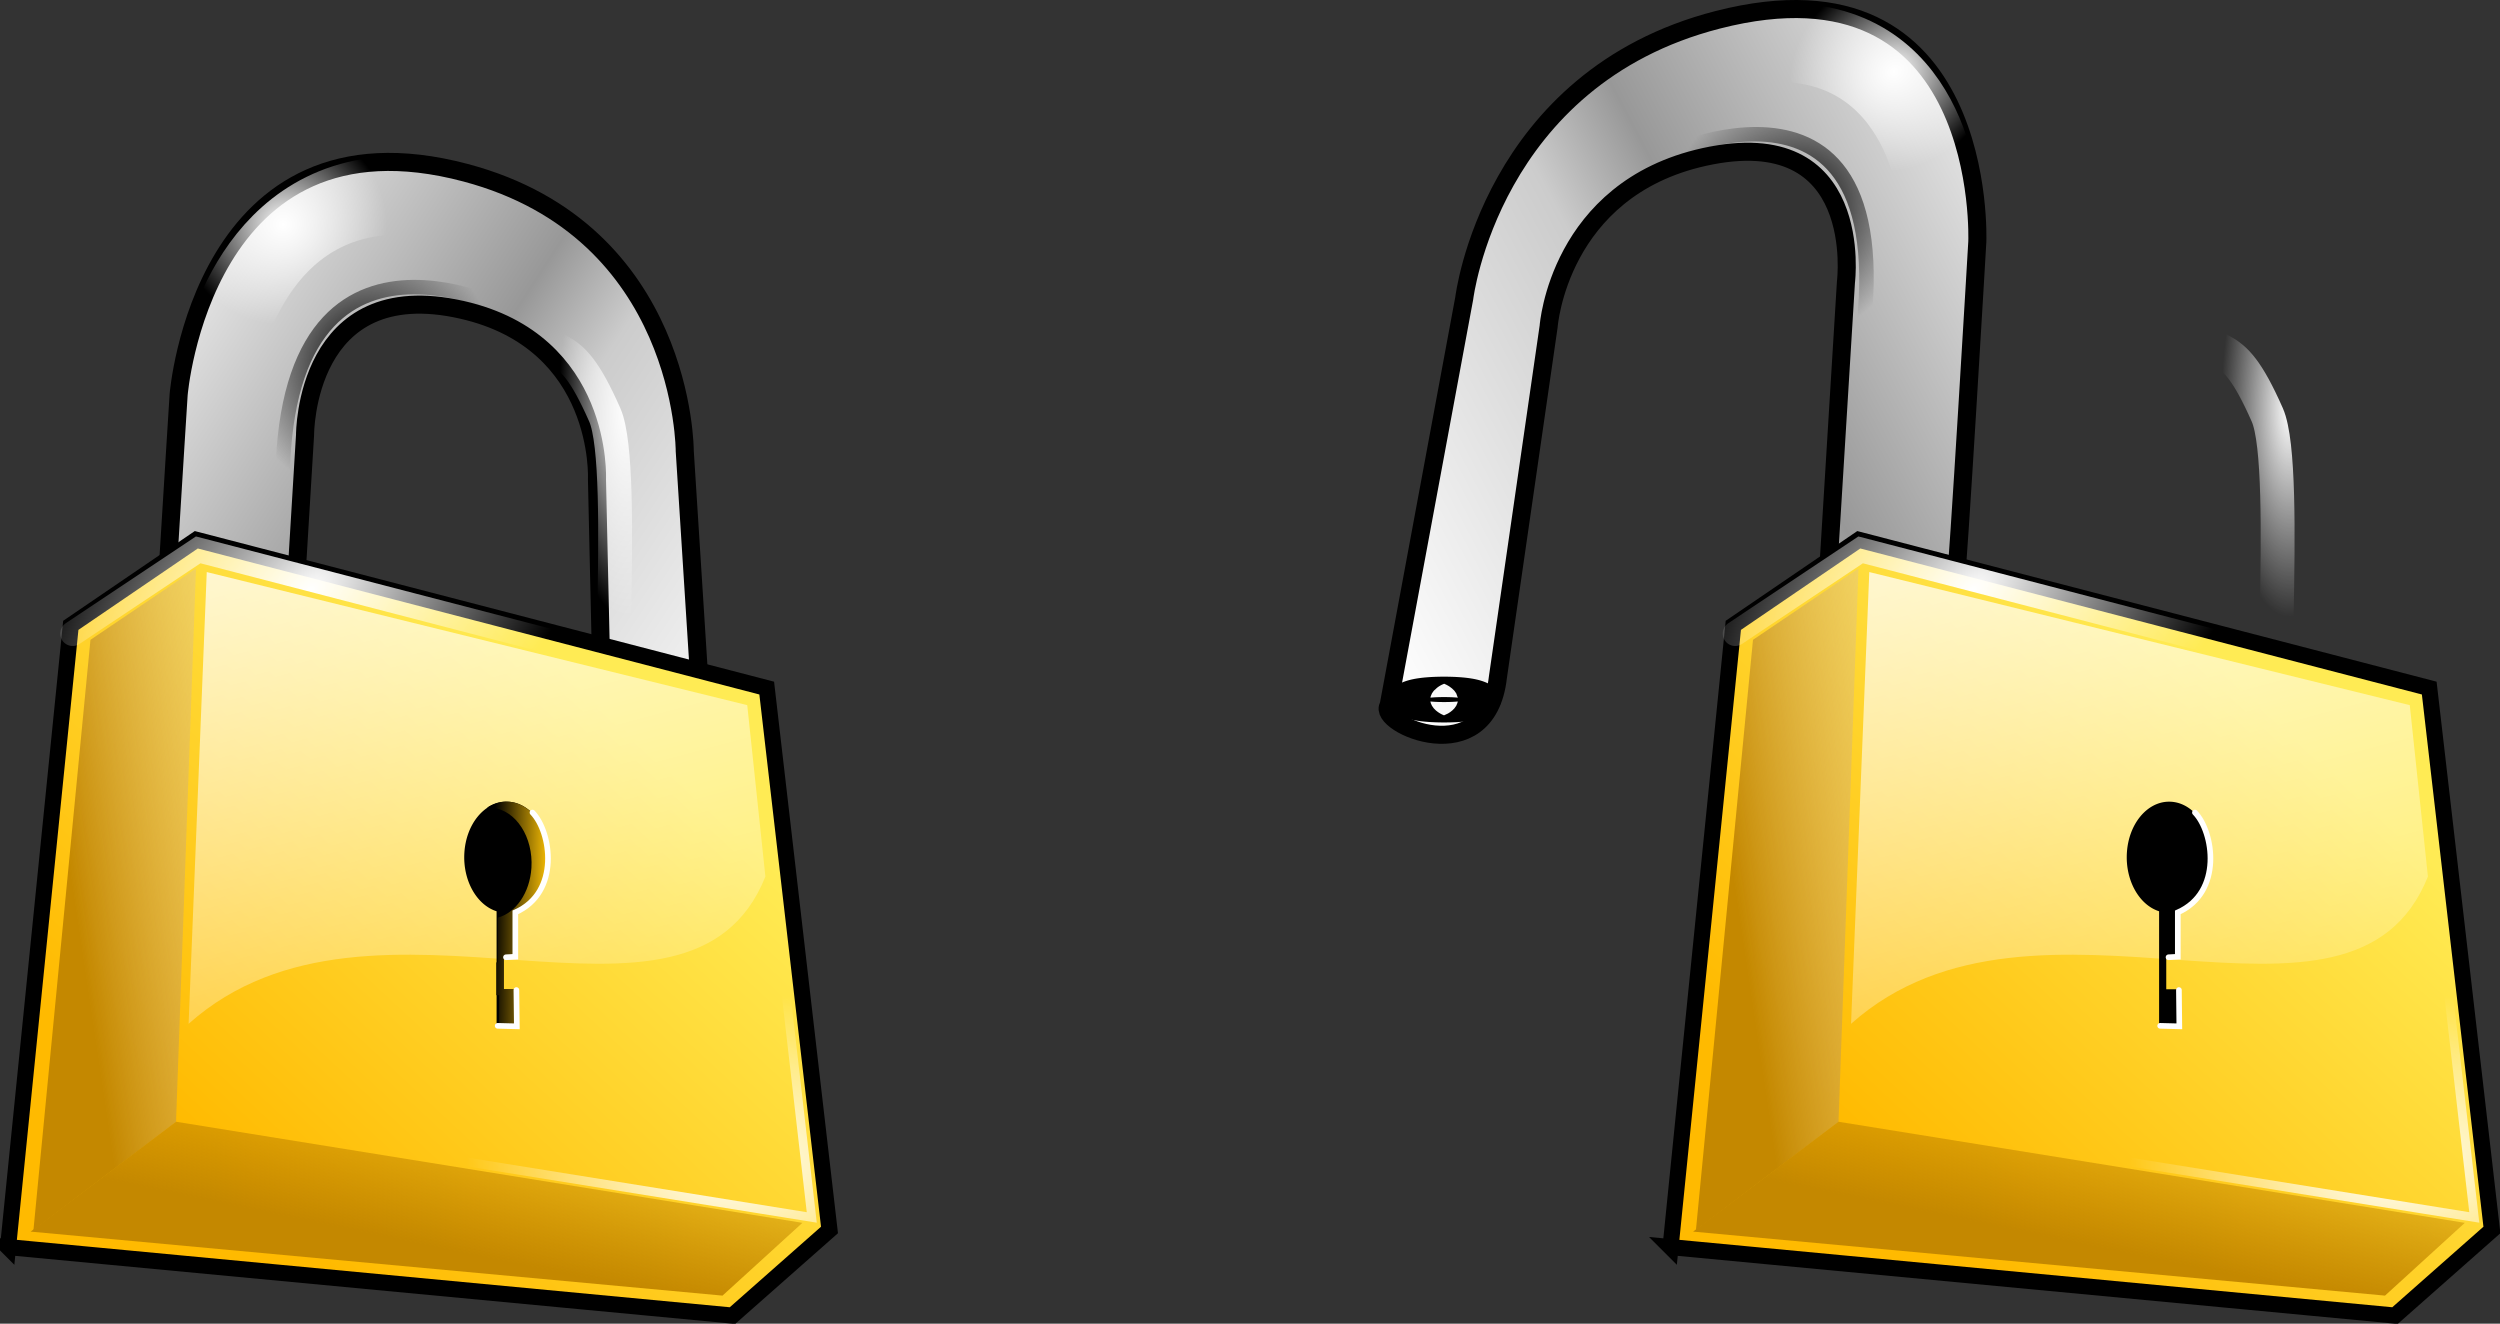 <svg xmlns="http://www.w3.org/2000/svg" xmlns:xlink="http://www.w3.org/1999/xlink" viewBox="0 0 245.29 129.87" version="1.0"><rect x="0" y="0" width="245.29" height="129.87" fill="#333333" stroke="none"/><defs><linearGradient id="v" y2="406.87" xlink:href="#e" gradientUnits="userSpaceOnUse" x2="405.9" gradientTransform="translate(126.78 -57.253) scale(.277)" y1="562.44" x1="261.81"/><linearGradient id="b"><stop offset="0" stop-color="#fff"/><stop offset="1" stop-color="#fff" stop-opacity="0"/></linearGradient><linearGradient id="f"><stop offset="0"/><stop offset="1" stop-opacity="0"/></linearGradient><linearGradient id="g"><stop offset="0" stop-color="#6e6e6e"/><stop offset=".298" stop-color="#f2f2f2"/><stop offset=".596" stop-color="#989898"/><stop offset=".686" stop-color="#ccc"/><stop offset="1" stop-color="#fff"/></linearGradient><linearGradient id="c"><stop offset="0" stop-color="#c48800"/><stop offset="1" stop-color="#c48800" stop-opacity="0"/></linearGradient><linearGradient id="d"><stop offset="0" stop-color="#c48800"/><stop offset="1" stop-color="#fff" stop-opacity="0"/></linearGradient><linearGradient id="e"><stop offset="0" stop-color="#ffba00"/><stop offset="1" stop-color="#ffeb54"/></linearGradient><linearGradient id="q" y2="374.53" xlink:href="#a" gradientUnits="userSpaceOnUse" x2="956.93" y1="374.17" x1="937.21"/><linearGradient id="i" y2="406.87" xlink:href="#e" gradientUnits="userSpaceOnUse" x2="405.9" gradientTransform="translate(-36.333 -57.253) scale(.277)" y1="562.44" x1="261.81"/><linearGradient id="A" y2="594.5" xlink:href="#b" gradientUnits="userSpaceOnUse" x2="429.29" gradientTransform="translate(126.78 -57.253) scale(.277)" y1="284.86" x1="346.07"/><linearGradient id="j" y2="485.67" xlink:href="#d" gradientUnits="userSpaceOnUse" x2="356.58" gradientTransform="translate(-36.333 -57.253) scale(.277)" y1="502.84" x1="242.44"/><linearGradient id="k" y2="557.13" xlink:href="#c" gradientUnits="userSpaceOnUse" x2="401.54" gradientTransform="translate(-36.333 -57.253) scale(.277)" y1="623.8" x1="387.9"/><linearGradient id="x" y2="557.13" xlink:href="#c" gradientUnits="userSpaceOnUse" x2="401.54" gradientTransform="translate(126.78 -57.253) scale(.277)" y1="623.8" x1="387.9"/><linearGradient id="w" y2="485.67" xlink:href="#d" gradientUnits="userSpaceOnUse" x2="356.58" gradientTransform="translate(126.78 -57.253) scale(.277)" y1="502.84" x1="242.44"/><linearGradient id="a"><stop offset="0"/><stop offset="1" stop-color="#ffc405"/></linearGradient><linearGradient id="p" y2="594.5" xlink:href="#b" gradientUnits="userSpaceOnUse" x2="429.29" gradientTransform="translate(-36.333 -57.253) scale(.277)" y1="284.86" x1="346.07"/><linearGradient id="s" y2="359.02" xlink:href="#g" gradientUnits="userSpaceOnUse" x2="543.09" gradientTransform="matrix(-.277 0 -.034 .277 305.28 -72.253)" y1="143.3" x1="211.05"/><linearGradient id="h" y2="359.02" xlink:href="#g" gradientUnits="userSpaceOnUse" x2="543.09" gradientTransform="translate(-36.333 -57.253) scale(.277)" y1="143.3" x1="211.05"/><radialGradient id="u" xlink:href="#b" gradientUnits="userSpaceOnUse" cy="255.61" cx="314.16" gradientTransform="matrix(.277 0 0 .268 89.346 -54.329)" r="36.715"/><radialGradient id="t" xlink:href="#f" gradientUnits="userSpaceOnUse" cy="307.56" cx="345.03" gradientTransform="matrix(.277 0 0 .286 88.926 -60.116)" r="45.568"/><radialGradient id="o" xlink:href="#b" gradientUnits="userSpaceOnUse" cy="610.74" cx="473.21" gradientTransform="matrix(.277 0 0 .181 -36.333 -4.321)" r="92.621"/><radialGradient id="n" xlink:href="#b" gradientUnits="userSpaceOnUse" cy="255.61" cx="314.16" gradientTransform="matrix(.277 0 0 .268 -35.913 -54.329)" r="36.715"/><radialGradient id="r" xlink:href="#b" gradientUnits="userSpaceOnUse" cy="340.54" cx="324.64" gradientTransform="matrix(.211 -.177 .107 .127 -51.242 64.344)" r="123.44"/><radialGradient id="l" xlink:href="#f" gradientUnits="userSpaceOnUse" cy="307.56" cx="345.03" gradientTransform="matrix(.277 0 0 .286 -36.333 -60.116)" r="45.568"/><radialGradient id="y" xlink:href="#b" gradientUnits="userSpaceOnUse" cy="331.91" cx="451.07" gradientTransform="matrix(.277 0 0 .842 123.02 -247.17)" r="24.186"/><radialGradient id="z" xlink:href="#b" gradientUnits="userSpaceOnUse" cy="610.74" cx="473.21" gradientTransform="matrix(.277 0 0 .181 126.78 -4.321)" r="92.621"/><radialGradient id="B" xlink:href="#b" gradientUnits="userSpaceOnUse" cy="340.54" cx="324.64" gradientTransform="matrix(.211 -.177 .107 .127 111.87 64.344)" r="123.44"/><radialGradient id="m" xlink:href="#b" gradientUnits="userSpaceOnUse" cy="331.91" cx="451.07" gradientTransform="matrix(.277 0 0 .842 -40.093 -247.17)" r="24.186"/></defs><path d="M38.851 65.294c-.067-1.979 2-34.431 2-34.431S43.178 2.239 69.004 9.097c21.557 5.724 21.504 27.307 21.504 27.307l2.541 39.971-10.384-2.77-.77-34.431s.668-13.455-13.227-16.622c-15.473-3.525-15.415 12.269-15.415 12.269l-1.778 29.286-12.624 1.187z" fill-rule="evenodd" stroke="#000" stroke-width="1.773" fill="url(#h)" transform="translate(-23.323 7.851)"/><path d="M24.112 114.51l6.157-61.006 12.313-8.395L98.55 59.661l6.16 53.169-9.518 8.4-71.08-6.72z" fill-rule="evenodd" stroke="#000" stroke-width="1.579" fill="url(#i)" transform="translate(-23.323 7.851)"/><path d="M26.603 112.85l5.596-57.926 10.354-6.996-1.958 54.292-13.992 10.63z" fill-rule="evenodd" fill="url(#j)" transform="translate(-23.323 7.851)"/><path d="M26.325 112.99l14.272-10.78 61.453 9.92-7.837 7.14-67.888-6.28z" fill-rule="evenodd" fill="url(#k)" transform="translate(-23.323 7.851)"/><path d="M51.131 43.248C49.35 9.984 73.547 22.706 73.547 22.706" stroke="url(#l)" stroke-linecap="round" stroke-width="1.413" fill="none" transform="translate(-23.323 7.851)"/><path d="M83.581 52.729c.159-8.178.274-17.167-.919-19.871-3.911-8.861-4.662-4.399-9.965-10.306" stroke="url(#m)" stroke-linecap="round" stroke-width="3.324" fill="none" transform="translate(-23.323 7.851)"/><path d="M44.821 28.039s2.588-16.441 17.35-16.721" stroke="url(#n)" stroke-linecap="round" stroke-width="7.701" fill="none" transform="translate(-23.323 7.851)"/><path d="M99.213 78.948l3.757 32.652-50.456-8.12" stroke="url(#o)" stroke-width=".859" fill="none" transform="translate(-23.323 7.851)"/><path d="M43.609 48.277l-1.781 44.324c18.205-16.226 49.074 4.353 56.593-14.445l-1.781-16.82-53.031-13.059z" fill-rule="evenodd" fill="url(#p)" transform="translate(-23.323 7.851)"/><path d="M49.624 78.658c-2.105.053-3.884 2.189-4.061 5.003-.17 2.715 1.205 5.128 3.16 5.749v11.288h1.956v-3.634h-1.254v-3.222h1.116v-4.388c1.762-.477 3.153-2.421 3.308-4.893.188-3-1.516-5.64-3.801-5.886a3.614 3.614 0 00-.424-.017z"/><path d="M941.62 332.25c-2.33.06-4.58.85-6.56 2.19.17-.01.34-.03.5-.03.51-.02 1.02 0 1.53.06 8.26.89 14.4 10.41 13.72 21.25-.56 8.92-5.58 15.94-11.93 17.66v15.84h-.5v11.62h1v10.97h6.06v-13.12h-4.53v-11.63h4.03v-15.84c6.36-1.72 11.38-8.74 11.94-17.66.68-10.83-5.47-20.35-13.72-21.25-.52-.05-1.03-.07-1.54-.06z" fill="url(#q)" transform="translate(-211.233 -13.388) scale(.277)"/><path d="M52.243 79.724c1.831 1.88 2.771 7.817-1.681 9.795v4.354l-.916.049M50.666 97.138l.044 3.561-1.88-.048" stroke="#fff" stroke-linecap="round" stroke-width=".554" fill="none"/><path d="M30.45 54.312L42.768 46.1l55.357 14.395" stroke="url(#r)" stroke-linecap="round" stroke-width="2.438" fill="none" transform="translate(-23.323 7.851)"/><g><path d="M215.12 50.294c.31-1.979 2.21-34.431 2.21-34.431s1.17-28.624-25.49-21.766c-22.26 5.724-24.85 27.307-24.85 27.307l-7.42 39.971c-1.25 1.786 9.65 6.694 10.72-2.77l4.98-34.431s.97-13.455 15.26-16.622c15.9-3.525 13.91 12.269 13.91 12.269l-1.8 29.286 12.48 1.187z" fill-rule="evenodd" stroke="#000" stroke-width="1.773" fill="url(#s)" transform="translate(-23.323 7.851)"/><g stroke-linecap="round" fill="none"><path d="M176.39 43.248c-1.78-33.264 22.42-20.542 22.42-20.542" stroke="url(#t)" stroke-width="1.413" transform="matrix(-1 0 -.122 1 363.937 -7.149)"/><path d="M170.08 28.039s2.59-16.441 17.35-16.721" stroke="url(#u)" stroke-width="7.701" transform="matrix(-1 0 -.122 1 363.937 -7.149)"/></g><path d="M187.23 114.51l6.16-61.006 12.31-8.395 55.97 14.552 6.15 53.169-9.51 8.4-71.08-6.72z" fill-rule="evenodd" stroke="#000" stroke-width="1.579" fill="url(#v)" transform="translate(-23.323 7.851)"/><path d="M189.72 112.85l5.6-57.926 10.35-6.996-1.96 54.292-13.99 10.63z" fill-rule="evenodd" fill="url(#w)" transform="translate(-23.323 7.851)"/><path d="M189.44 112.99l14.27-10.78 61.45 9.92-7.83 7.14-67.89-6.28z" fill-rule="evenodd" fill="url(#x)" transform="translate(-23.323 7.851)"/><path d="M246.7 52.729c.16-8.178.27-17.167-.92-19.871-3.91-8.861-4.66-4.399-9.97-10.306" stroke="url(#y)" stroke-linecap="round" stroke-width="3.324" fill="none" transform="translate(-23.323 7.851)"/><path d="M262.33 78.948l3.76 32.652-50.46-8.12" stroke="url(#z)" stroke-width=".859" fill="none" transform="translate(-23.323 7.851)"/><path d="M206.73 48.277l-1.79 44.324c18.21-16.226 49.08 4.353 56.6-14.445l-1.78-16.82-53.03-13.059z" fill-rule="evenodd" fill="url(#A)" transform="translate(-23.323 7.851)"/><path d="M212.743 78.658c-2.105.053-3.884 2.189-4.061 5.003-.17 2.715 1.205 5.128 3.16 5.749v11.288h1.956v-3.634h-1.254v-3.222h1.116v-4.388c1.762-.477 3.153-2.421 3.308-4.893.188-3-1.516-5.64-3.801-5.886a3.614 3.614 0 00-.424-.017z"/><path d="M941.62 332.25c-2.33.06-4.58.85-6.56 2.19.17-.01.34-.03.5-.03.51-.02 1.02 0 1.53.06 8.26.89 14.4 10.41 13.72 21.25-.56 8.92-5.58 15.94-11.93 17.66v15.84h-.5v11.62h1v10.97h6.06v-13.12h-4.53v-11.63h4.03v-15.84c6.36-1.72 11.38-8.74 11.94-17.66.68-10.83-5.47-20.35-13.72-21.25-.52-.05-1.03-.07-1.54-.06z" fill="url(#q)" transform="translate(-48.114 -13.388) scale(.277)"/><path d="M215.357 79.724c1.83 1.88 2.77 7.817-1.68 9.795v4.354l-.91.049M213.787 97.138l.04 3.561-1.88-.048" stroke="#fff" stroke-linecap="round" stroke-width=".554" fill="none"/><path d="M193.57 54.312l12.31-8.212 55.36 14.395" stroke="url(#B)" stroke-linecap="round" stroke-width="2.438" fill="none" transform="translate(-23.323 7.851)"/><path d="M165.36 61.571a2.679.536 0 11-5.36 0 2.679.536 0 115.36 0z" transform="matrix(.791 0 0 .455 13.009 40.624)" stroke-linejoin="round" stroke="#000" stroke-linecap="round" stroke-width="8.8"/></g></svg>